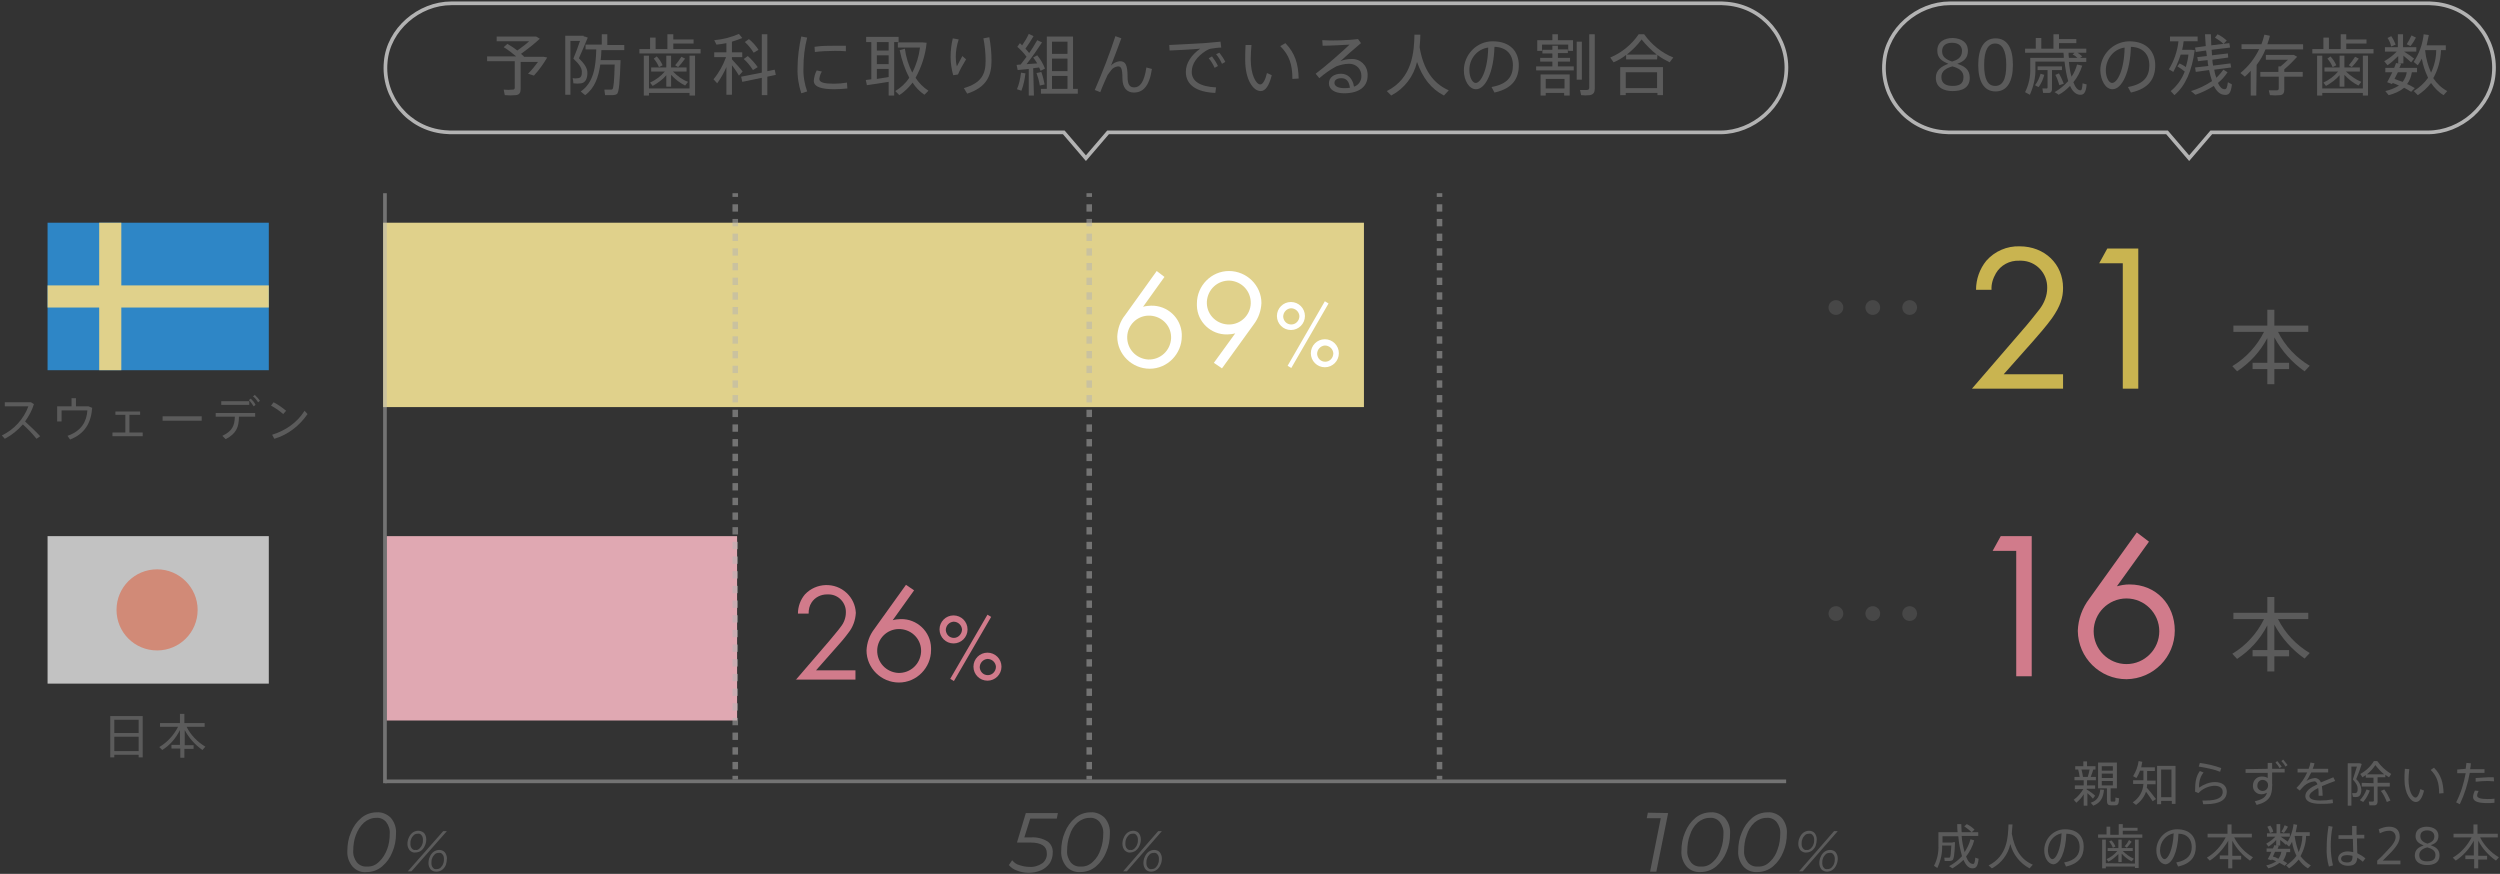 <?xml version="1.0" encoding="utf-8"?>
<!-- Generator: Adobe Illustrator 21.1.0, SVG Export Plug-In . SVG Version: 6.00 Build 0)  -->
<svg version="1.1" id="レイヤー_1" xmlns="http://www.w3.org/2000/svg" xmlns:xlink="http://www.w3.org/1999/xlink" x="0px"
	 y="0px" viewBox="0 0 678 237" style="enable-background:new 0 0 678 237;" xml:space="preserve">
<rect x="0" y="0" width="678" height="237" fill="#333333" stroke="none"/>
<style type="text/css">
	.st0{fill:#E0D18B;}
	.st1{fill:#E0A8B2;}
	.st2{opacity:0.7;}
	.st3{fill:#FFFFFF;}
	.st4{fill:#D18A77;}
	.st5{fill:#2E86C6;}
	.st6{opacity:0.5;}
	.st7{fill:#5B5B5B;}
	.st8{fill:none;stroke:#B3B3B3;stroke-miterlimit:10;}
	.st9{fill:#B3B3B3;}
	.st10{fill:none;stroke:#B3B3B3;stroke-width:1.5;stroke-miterlimit:10;}
	.st11{fill:none;stroke:#B3B3B3;stroke-width:1.5;stroke-miterlimit:10;stroke-dasharray:1.99,1.99;}
	.st12{fill:#C9B450;}
	.st13{fill:#D17B8B;}
</style>
<title>graph</title>
<g id="レイヤー_2">
	<g id="レイヤー_1-2">
		<rect x="103.9" y="60.4" class="st0" width="266" height="50"/>
		<rect x="104.9" y="145.4" class="st1" width="95" height="50"/>
		<g class="st2">
			<rect x="12.9" y="145.4" class="st3" width="60" height="40"/>
		</g>
		<path class="st4" d="M53.6,165.4c0,6.1-4.9,11-11,11s-11-4.9-11-11s4.9-11,11-11S53.6,159.4,53.6,165.4z"/>
		<rect x="12.9" y="60.4" class="st5" width="60" height="40"/>
		<rect x="26.9" y="60.4" class="st0" width="6" height="40"/>
		<rect x="12.9" y="77.4" class="st0" width="60" height="6"/>
		<g class="st6">
			<circle class="st7" cx="497.9" cy="83.4" r="2"/>
			<circle class="st7" cx="507.9" cy="83.4" r="2"/>
			<circle class="st7" cx="517.9" cy="83.4" r="2"/>
		</g>
		<g class="st6">
			<circle class="st7" cx="497.9" cy="166.4" r="2"/>
			<circle class="st7" cx="507.9" cy="166.4" r="2"/>
			<circle class="st7" cx="517.9" cy="166.4" r="2"/>
		</g>
		<path class="st8" d="M467,0.9H122.4c-8.8,0-17.1,7.1-17.8,15.9c-0.9,9.6,6.2,18.1,15.9,19c0.5,0,1,0.1,1.5,0.1h166.5l6,7l6-7
			h166.1c8.8,0,17.1-7.1,17.8-15.9c0.9-9.6-6.2-18.1-15.9-19C468.1,1,467.5,0.9,467,0.9z"/>
		<path class="st8" d="M658.9,0.9H528.8c-8.8,0-17.1,7.1-17.8,15.9c-0.9,9.6,6.2,18.1,15.9,19c0.5,0,1,0.1,1.6,0.1h59.2l6,7l6-7
			h58.8c8.8,0,17.1-7.1,17.8-15.9c0.9-9.6-6.2-18.1-15.9-19C659.9,1,659.4,0.9,658.9,0.9z"/>
		<g class="st6">
			<rect x="104.4" y="211.4" class="st9" width="380" height="1"/>
			<rect x="103.9" y="52.4" class="st9" width="1" height="160"/>
			<line class="st10" x1="199.4" y1="52.4" x2="199.4" y2="53.4"/>
			<line class="st11" x1="199.4" y1="55.4" x2="199.4" y2="209.4"/>
			<line class="st10" x1="199.4" y1="210.4" x2="199.4" y2="211.4"/>
			<line class="st10" x1="295.4" y1="52.4" x2="295.4" y2="53.4"/>
			<line class="st11" x1="295.4" y1="55.4" x2="295.4" y2="209.4"/>
			<line class="st10" x1="295.4" y1="210.4" x2="295.4" y2="211.4"/>
			<line class="st10" x1="390.4" y1="52.4" x2="390.4" y2="53.4"/>
			<line class="st11" x1="390.4" y1="55.4" x2="390.4" y2="209.4"/>
			<line class="st10" x1="390.4" y1="210.4" x2="390.4" y2="211.4"/>
		</g>
		<path class="st7" d="M141.2,24.1c0,1-0.3,1.6-1.3,1.7c-1,0.1-2,0.1-3,0l-0.3-1.5c0.8,0.1,1.7,0.1,2.5,0c0.4,0,0.5-0.2,0.5-0.6
			v-7.1h-7.5v-1.3h7.9c-1.1-0.9-2.2-1.8-3.4-2.5l1-0.9c0.9,0.5,1.8,1.1,2.7,1.8c1.1-0.8,2.2-1.6,3.2-2.5h-8.8V9.9h10.7l1,0.6
			c-1.6,1.5-3.3,2.8-5.1,4.1c0.3,0.2,0.5,0.5,0.8,0.7l-0.1,0.1h5.4l1,0.2c-1,1.7-2.2,3.4-3.6,4.9l-1.6-0.5c1-1,1.9-2.1,2.7-3.2h-4.7
			L141.2,24.1z"/>
		<path class="st7" d="M158.3,9.9h0.3l0.8,0.3c-0.7,1.8-1.6,3.7-2.4,5.6c1.6,1.6,2.3,2.7,2.3,4s-0.4,2.6-1.7,2.8
			c-0.7,0.1-1.4,0.1-2.1,0c0-0.5-0.1-0.9-0.2-1.4c0.5,0.1,1,0.1,1.5,0c0.8-0.1,1-0.7,1-1.7s-0.6-2-2.3-3.6c0.7-1.7,1.3-3.3,1.8-4.8
			h-2.6v14.6h-1.4v-16h5L158.3,9.9z M167.4,16.3h0.9c-0.2,5.7-0.4,8.8-1,9.2c-0.3,0.2-0.7,0.3-1.1,0.3c-0.5,0-1.5,0-2.1,0l-0.2-1.5
			c0.5,0,1.4,0,1.8,0c0.1,0,0.3,0,0.4-0.1c0.3-0.3,0.5-2.4,0.6-6.7h-3.9c-0.5,3.4-1.5,6.4-4.1,8.3c-0.5-0.4-0.9-0.7-1.2-1
			c3.5-2.4,4.1-6.7,4.2-11.4h-2.9v-1.3h4.4V9.3h1.5v2.9h4.6v1.4h-6.2c0,0.9-0.1,1.8-0.2,2.7L167.4,16.3L167.4,16.3z"/>
		<path class="st7" d="M176.3,13.3v-3.1h1.5v3.1h3.2v-4h1.6v1.4h5.5v1.1h-5.5v1.5h7.4v1.2h-16.6v-1.2H176.3z M187,24v-8.9h1.5v10.8
			H187v-0.7h-11v0.7h-1.4V15.1h1.4V24L187,24z M186.6,22.2l-0.8,1c-1.4-0.7-2.7-1.7-3.8-2.9v3.2h-1.3v-3.1c-1,1.2-2.3,2.1-3.7,2.9
			l-0.7-0.9c1.5-0.7,2.9-1.7,4-3h-3.7v-1.1h4.1v-3.2h1.3v3.2h4.2v1.1h-3.7C183.7,20.6,185,21.6,186.6,22.2L186.6,22.2z M178.1,15.3
			c0.7,0.7,1.2,1.5,1.6,2.4l-1,0.5c-0.3-0.8-0.8-1.6-1.4-2.3L178.1,15.3z M185.8,15.9c-0.6,0.8-1.2,1.6-1.9,2.3l-0.8-0.5
			c0.6-0.7,1.2-1.5,1.7-2.3L185.8,15.9z"/>
		<path class="st7" d="M201.4,19.4l-1,1.1c-0.4-0.7-1.1-1.8-1.9-2.8v8h-1.5v-7.5c-0.7,1.6-1.5,3-2.5,4.4l-1-1.1
			c1.5-1.8,2.6-3.8,3.4-6h-3.2v-1.3h3.3v-2.5c-0.9,0.2-1.8,0.3-2.7,0.4l-0.6-1.2c2.3-0.2,4.6-0.8,6.7-1.7l0.9,1.1
			c-0.9,0.4-1.8,0.7-2.8,1v2.9h2.8v1.3h-2.8v0.6C199.6,17.3,200.8,18.6,201.4,19.4z M206.6,19.7V9.3h1.5v10l2-0.4l0.3,1.4l-2.3,0.5
			v5h-1.5v-4.7l-5.3,1.1l-0.3-1.4L206.6,19.7z M202.8,15.2c1,0.9,1.9,1.9,2.7,3l-1.3,0.8c-0.7-1.1-1.5-2.1-2.5-3L202.8,15.2z
			 M203.1,10.6c1,0.8,1.9,1.8,2.6,2.9l-1.3,0.8c-0.7-1.1-1.5-2.1-2.4-2.9L203.1,10.6z"/>
		<path class="st7" d="M216.3,18.4c0-2.9,0.4-5.7,1-8.5l1.6,0.3c-0.7,2.7-1,5.4-1,8.2c-0.1,2.2,0.3,4.4,1,6.4l-1.6,0.5
			C216.6,23.1,216.2,20.8,216.3,18.4L216.3,18.4z M229.8,24c-1.1,0.1-2.4,0.2-3.5,0.2c-3.2,0-5.6-0.5-5.6-2.3c0.1-1,0.3-1.9,0.8-2.8
			l1.4,0.3c-0.4,0.6-0.6,1.3-0.7,2c0,1,1.4,1.3,4,1.3c1.2,0,2.3-0.1,3.5-0.3L229.8,24z M226.8,12.4c0.9,0,1.9,0,2.6,0v1.5
			c-0.9-0.1-2-0.1-3.1-0.1c-1.8,0-3.7,0.1-5.3,0.3l-0.1-1.4C222.7,12.4,224.8,12.4,226.8,12.4L226.8,12.4z"/>
		<path class="st7" d="M236.3,21.5V11.4h-1.4V10h8.8v1.4h-1.2v14.5H241v-3.7c-1.9,0.3-4.4,0.7-5.9,0.9l-0.3-1.4L236.3,21.5z
			 M241,13.7v-2.3h-3.2v2.3L241,13.7z M241,17.4V15h-3.2v2.4L241,17.4z M241,20.9v-2.2h-3.2v2.7L241,20.9z M247.4,19.7
			c1.1-2.1,1.8-4.4,2.1-6.8h-6v-1.4h6.7l1.1,0.1c-0.3,3.3-1.4,6.6-3,9.5c0.9,1.4,2.1,2.6,3.5,3.5l-1.1,1.1c-1.3-0.9-2.4-2-3.2-3.3
			c-1,1.3-2.2,2.5-3.6,3.4l-1.1-1.1c1.5-0.9,2.8-2.1,3.8-3.6c-1.2-2.3-2.1-4.9-2.6-7.5l1.4-0.4C245.7,15.5,246.4,17.7,247.4,19.7z"
			/>
		<path class="st7" d="M257.8,15.5c0-1.7,0.2-3.5,0.6-5.1l1.6,0.3c-0.5,1.5-0.8,3.1-0.8,4.7c0,0.9,0.1,1.8,0.3,2.6
			c0.3-0.6,1.1-2.1,1.5-2.8l1,0.9c-0.8,1.3-1.6,2.7-2.2,4.1l-1.3,0.2C258.1,18.9,257.8,17.2,257.8,15.5L257.8,15.5z M268.3,10.1
			c0.4,2.1,0.6,4.2,0.6,6.4c0,4.1-1.4,7.2-6.6,8.9l-0.9-1.5c4.8-1.4,5.9-3.8,5.9-7.4c0-2.1-0.2-4.1-0.6-6.1L268.3,10.1z"/>
		<path class="st7" d="M280.4,25.9H279v-7.2l-3,0.3l-0.3-1.4l1.1-0.1c0.5-0.7,1.1-1.4,1.6-2.1c-0.7-1-1.6-1.9-2.5-2.7l0.7-1
			c0.2,0.2,0.4,0.4,0.6,0.6c0.7-1,1.3-2,1.8-3.1l1.3,0.6c-0.7,1.2-1.4,2.3-2.2,3.4c0.4,0.4,0.7,0.8,1,1.2c0.8-1.1,1.5-2.3,2.2-3.5
			l1.3,0.6c-1.3,2-2.7,4-4.2,5.9l2.9-0.2c-0.3-0.5-0.7-1.1-1.1-1.6l1.1-0.6c0.9,1.1,1.6,2.3,2.1,3.6l-1.2,0.6
			c-0.1-0.3-0.2-0.6-0.4-0.9l-1.6,0.2L280.4,25.9z M278.1,19.9c-0.2,1.6-0.5,3.2-1.1,4.7l-1.2-0.4c0.6-1.4,0.9-2.9,1.1-4.5
			L278.1,19.9z M282.4,19.5c0.4,1.1,0.7,2.3,0.9,3.4l-1.3,0.3c-0.2-1.2-0.5-2.3-0.9-3.4C281.8,19.7,282.1,19.6,282.4,19.5z
			 M283.9,24.1V9.9h7.1v14.2h1.3v1.3h-10v-1.3L283.9,24.1z M289.5,14.6v-3.3h-4.2v3.3L289.5,14.6z M289.5,19.3v-3.4h-4.2v3.4H289.5z
			 M289.5,24.1v-3.5h-4.2v3.5H289.5z"/>
		<path class="st7" d="M304.1,10.4c-0.9,2.4-2,5.4-2.8,7.4c0.6-0.7,1.5-1.1,2.4-1.2c1.5,0,2.1,0.9,2.1,4.3c0,2.2,0.7,2.8,1.8,2.8
			c1.5,0,2.7-1.3,3.3-5.4l1.5,0.4c-0.7,4.8-2.5,6.4-4.9,6.4c-1.8,0-3.1-1.2-3.1-3.9s-0.4-3.2-1.2-3.2c-0.8,0.1-1.5,0.5-1.9,1.1
			c-0.3,0.4-0.6,0.8-0.9,1.2c-0.5,1.1-1.5,3.3-2,4.7l-1.5-0.6c2.1-4.8,4-9.7,5.6-14.6L304.1,10.4z"/>
		<path class="st7" d="M326.6,11.7c1.4-0.1,3.1-0.3,4.4-0.4l0.2,1.6c-0.8,0-2.1,0.2-2.8,0.3c-0.5,0.1-0.9,0.3-1.4,0.6
			c-2.3,1.5-3.8,3.4-3.8,5.7c0,2.5,2.2,4,6.6,4.2l-0.2,1.5c-5-0.2-8-2.1-8-5.7c0-2.4,1.5-4.6,3.9-6.3c-2,0.2-5.9,0.4-8.3,0.5
			l-0.1-1.5C319.5,12.1,324.9,11.8,326.6,11.7z M328.7,15.3c0.6,0.8,1.2,1.7,1.6,2.6l-0.9,0.5c-0.4-0.9-0.9-1.8-1.6-2.6L328.7,15.3z
			 M330.7,14.3c0.6,0.8,1.2,1.6,1.6,2.5l-0.9,0.5c-0.4-0.9-0.9-1.8-1.6-2.6L330.7,14.3z"/>
		<path class="st7" d="M339.4,12.2c-0.1,1.3-0.2,2.6-0.2,3.9c0,4.1,1.4,6.8,2.6,6.8c0.7,0,1.4-1.3,1.8-3.1l1.3,0.6
			c-0.7,2.8-1.7,4.3-3,4.3c-2,0-4.2-3-4.2-8.4c0-1.2,0-2.6,0.1-4.1L339.4,12.2z M348.6,11.7c2.6,2.7,3.5,5.6,3.6,9.6l-1.7,0.1
			c0-4-0.9-6.5-3.3-8.9L348.6,11.7z"/>
		<path class="st7" d="M368.3,10.6l0.8,1.1c-1.7,1.4-4.2,3.6-5.6,4.9c0.9-0.4,2-0.6,3-0.6c2.4-0.1,4.3,1.7,4.4,4.1
			c0,0.1,0,0.2,0,0.4c0,3-2.3,4.8-6.4,4.8c-2.6,0-4.1-1.1-4.1-2.7s1.4-2.6,3.3-2.6s3.2,1.4,3.5,3.5c1.3-0.4,2.1-1.7,2-3
			c0-1.7-1.3-3.1-3.1-3.2c-0.1,0-0.2,0-0.3,0c-1.2,0-2.3,0.3-3.4,0.7c-1.7,0.9-3.2,2-4.6,3.2l-1-1.2c2.7-2,7.1-5.9,9.2-7.9
			c-1.7,0.1-5.3,0.3-7.3,0.3l-0.1-1.5C361.3,11.1,366,10.9,368.3,10.6z M363.8,21.2c-1.2,0-1.9,0.5-1.9,1.3s0.9,1.4,2.6,1.4
			c0.5,0,1.1,0,1.6-0.1C365.9,22.2,365.2,21.2,363.8,21.2L363.8,21.2z"/>
		<path class="st7" d="M385,12.8c1,6,3.6,9.8,7.9,11.7l-1.3,1.4c-3.5-1.8-5.8-4.8-7.3-9.1c-0.9,3.9-3.4,7.2-7,9.1l-1.2-1.2
			c7-3.5,7.4-10.7,7.5-15.3h1.6C385.2,10.4,385.1,11.6,385,12.8z"/>
		<path class="st7" d="M397,19.1c0-4.3,3.5-7.9,7.8-7.9c4.9,0,7.1,2.9,7.1,6.5c0,3.5-1.6,6.3-6.6,7.4l-0.8-1.5
			c4.5-0.8,5.8-3,5.8-5.9s-1.7-4.9-5-5c-0.2,6.8-2.4,11.5-5,11.5C398.4,24.2,397,21.8,397,19.1L397,19.1z M398.5,19.1
			c0,1.8,0.8,3.4,1.7,3.4c1.4,0,3.3-3.5,3.4-9.6C400.6,13.3,398.4,16,398.5,19.1L398.5,19.1z"/>
		<path class="st7" d="M421,18v-1.3h-3.3v-1h3.3v-1.2h-2.7v-1h2.7v-1.1h1.5v1h2.7v1h-2.7v1.3h3.3v1h-3.3V18h4.3v1.1h-10.2V18H421z
			 M421,10.9V9.3h1.5v1.6h4.1v2.9h-1.3v-1.7h-7.1v1.7h-1.3v-2.9H421z M419.2,25.2v0.7h-1.4v-5.7h7.9v5.7h-1.5v-0.7L419.2,25.2z
			 M424.3,24v-2.6h-5.1V24H424.3z M429,11.3v10.3h-1.4V11.3H429z M432.5,9.3V24c0,1-0.3,1.6-1.3,1.8c-0.8,0.1-1.6,0.1-2.4,0
			l-0.3-1.4c0.6,0,1.3,0,1.9,0c0.5,0,0.6-0.3,0.6-0.7V9.3L432.5,9.3z"/>
		<path class="st7" d="M449.4,16.1H441v-1.2c-1,0.8-2.2,1.5-3.4,2l-0.9-1.3c3.1-1.3,5.8-3.5,7.7-6.3h1.5c2,2.8,4.7,5,7.9,6.3l-1,1.3
			c-1.2-0.6-2.3-1.2-3.3-2L449.4,16.1z M440.9,25.2v0.6h-1.5v-7.6H451v7.6h-1.5v-0.6L440.9,25.2z M449.4,23.9v-4.3h-8.5v4.3
			L449.4,23.9z M449.3,14.8c-1.5-1.2-2.9-2.6-4.1-4.1c-1.1,1.5-2.5,2.9-4,4.1H449.3z"/>
		<path class="st7" d="M533.7,13.8c0,1.9-1.1,2.9-2.9,3.5c1.9,0.6,3.4,1.5,3.4,3.8c0,2.8-2.2,3.6-4.7,3.6c-2.1,0-4.5-0.8-4.5-3.6
			c0-2.1,1.5-3.1,3.4-3.8c-1.9-0.8-3-1.6-3-3.6c0-2.4,2-3.4,4.2-3.4C532,10.4,533.7,11.5,533.7,13.8L533.7,13.8z M532.5,20.9
			c0-1.6-1.2-2.4-3-2.9c-1.8,0.5-3,1.3-3,2.9c0,1.9,1.5,2.4,3,2.4S532.5,23,532.5,20.9L532.5,20.9z M532.1,13.8
			c0-1.2-0.8-2.2-2.7-2.2c-1.7,0-2.7,0.8-2.7,2.3s1,2.2,2.7,2.8C530.7,16.3,532.1,15.7,532.1,13.8L532.1,13.8z"/>
		<path class="st7" d="M545.9,17.6c0,4.4-1.5,7.2-4.7,7.2s-4.7-2.8-4.7-7.2s1.5-7.2,4.7-7.2S545.9,13.1,545.9,17.6L545.9,17.6z
			 M538.1,17.6c0,4.1,1.1,5.7,3,5.7s3-1.6,3-5.7s-1.2-5.8-3-5.8S538.1,13.4,538.1,17.6L538.1,17.6z"/>
		<path class="st7" d="M564.7,17.8c-0.5,1.6-1.3,3.2-2.4,4.5c0.5,1.4,1.2,2.2,1.9,2.2c0.3,0,0.5-0.3,0.6-1.9l1.1,0.3
			c-0.2,2.3-0.8,2.9-1.9,2.8s-2-1-2.6-2.4c-0.9,0.9-1.9,1.8-3.1,2.4c-0.4-0.3-0.7-0.5-1.1-0.7c1.4-0.8,2.6-1.8,3.7-3
			c-0.5-1.7-0.8-3.5-1-5.3H552v1.8c0.1,2.5-0.5,4.9-1.5,7.2l-1.3-0.7c1-2,1.5-4.3,1.4-6.5v-2.8h9.1c0-0.4,0-0.9-0.1-1.4h1.4
			c0,0.5,0,0.9,0.1,1.4h2.3c-0.4-0.4-0.8-0.7-1.3-0.9l0.5-0.5h-13.4v-1.1h2.9v-2.9h1.5v2.9h3.3V9.3h1.5v1.3h4.7v1.1h-4.7v1.5h7.4
			v1.1h-2.4c0.5,0.3,0.9,0.6,1.3,1l-0.6,0.4h1.7v1.1h-4.7c0.1,1.3,0.3,2.7,0.7,4c0.7-1,1.2-2.2,1.5-3.3L564.7,17.8z M554.4,20.3
			c-0.3,1.2-0.8,2.3-1.5,3.3c-0.3-0.1-0.6-0.2-1-0.5c0.7-0.9,1.2-2,1.5-3.1L554.4,20.3z M556.5,24.1c0,0.6-0.2,1-0.7,1.1
			c-0.6,0-1.1,0-1.7,0l-0.2-1.2c0.4,0,0.9,0,1.1,0s0.3-0.1,0.3-0.3v-4.7h-2.7v-1h6.6v1h-2.7V24.1z M558.4,19.9
			c0.5,0.9,0.9,1.8,1.3,2.8l-1.2,0.4c-0.3-1-0.6-1.9-1.1-2.8L558.4,19.9z"/>
		<path class="st7" d="M569.6,19.1c0-4.3,3.5-7.8,7.8-7.9c4.9,0,7.1,2.9,7.1,6.5c0,3.5-1.6,6.3-6.6,7.4l-0.8-1.5
			c4.5-0.8,5.8-3,5.8-5.9s-1.7-4.9-5-5c-0.2,6.8-2.4,11.5-5,11.5C571,24.2,569.7,21.8,569.6,19.1L569.6,19.1z M571.1,19.1
			c0,1.8,0.8,3.4,1.7,3.4c1.4,0,3.3-3.5,3.4-9.6C573.2,13.3,571.1,16,571.1,19.1L571.1,19.1z"/>
		<path class="st7" d="M591.1,17.2c0.6,0.3,1.2,0.6,1.7,1c0.3-1.1,0.6-2.2,0.7-3.4h-2.1c-0.5,1.6-1.2,3.2-2,4.7
			c-0.5-0.3-0.9-0.5-1.2-0.7c1.4-2.3,2.3-4.9,2.6-7.6h-2.3V9.9h7.5v1.3h-3.8c-0.1,0.8-0.2,1.6-0.4,2.3h2.4l1,0.1
			c-0.7,5.5-2.5,9.7-5.5,12.2l-1-1.1c1.7-1.4,3-3.2,3.8-5.3c-0.6-0.5-1.3-1-2-1.4L591.1,17.2z M604.1,19.6c-0.7,1.1-1.6,2.1-2.6,2.9
			c0.5,1.1,1.1,1.7,1.8,1.7c0.5,0,0.7-0.3,0.9-1.9l1.1,0.6c-0.3,2.5-0.9,3-2.2,2.8c-1.1-0.1-2-1-2.7-2.4c-1.6,1-3.2,1.8-5,2.4
			l-1.2-1c2-0.6,3.9-1.5,5.7-2.7c-0.3-1-0.6-2-0.8-3l-3.6,0.5l-0.2-1.2l3.6-0.4c-0.1-0.5-0.2-1-0.2-1.6l-2.6,0.3l-0.2-1.1l2.6-0.3
			c-0.1-0.5-0.1-1-0.2-1.5l-2.8,0.4l-0.2-1.2l2.9-0.4c-0.1-1-0.1-2.1-0.2-3.2h1.6c0,1,0.1,2,0.1,3l4.9-0.6l0.2,1.2l-5,0.6
			c0,0.5,0.1,1,0.1,1.5l4.3-0.5l0.1,1.1l-4.3,0.6c0,0.6,0.1,1.1,0.2,1.6l4.7-0.6c0,0,0,0.1,0.2,1.1l-4.6,0.6
			c0.1,0.7,0.3,1.5,0.6,2.2c0.7-0.7,1.3-1.4,1.9-2.2L604.1,19.6z M601.4,9.3c0.9,0.4,1.7,1,2.5,1.7l-0.9,0.9
			c-0.7-0.7-1.5-1.2-2.3-1.7L601.4,9.3z"/>
		<path class="st7" d="M611.9,25.9h-1.5v-6.7c-0.5,0.6-1.1,1.1-1.6,1.6l-1.2-1c2.2-1.8,3.9-4,5.1-6.5h-4.8v-1.3h5.4
			c0.3-0.8,0.6-1.7,0.8-2.6l1.5,0.3c-0.2,0.8-0.4,1.5-0.7,2.3h9.7v1.4h-10.2c-0.6,1.5-1.4,2.9-2.4,4.2L611.9,25.9z M617.9,19.5v-1.5
			h0.6c0.7-0.6,1.4-1.2,2-1.8h-6v-1.3h7.6l0.9,0.5c-1.1,1.2-2.3,2.4-3.5,3.4v0.7h5v1.3h-5v3.5c0,0.9-0.3,1.4-1.1,1.5
			c-0.9,0.1-1.8,0.1-2.8,0l-0.3-1.3c0.8,0,1.9,0,2.2,0s0.5-0.2,0.5-0.5v-3.2h-5v-1.3L617.9,19.5z"/>
		<path class="st7" d="M630.1,13.3v-3.1h1.5v3.1h3.2v-4h1.5v1.4h5.5v1.1h-5.5v1.5h7.4v1.2h-16.6v-1.2H630.1z M640.8,24v-8.9h1.4
			v10.8h-1.4v-0.7h-11v0.7h-1.4V15.1h1.4V24L640.8,24z M640.4,22.2l-0.8,1c-1.4-0.7-2.7-1.7-3.8-2.9v3.2h-1.3v-3.1
			c-1,1.2-2.3,2.1-3.7,2.9l-0.7-0.9c1.5-0.7,2.9-1.7,4-3h-3.7v-1.1h4.1v-3.2h1.3v3.2h4.2v1.1h-3.8C637.5,20.6,638.9,21.6,640.4,22.2
			z M632,15.3c0.7,0.7,1.2,1.5,1.6,2.4l-1,0.5c-0.3-0.8-0.8-1.6-1.4-2.3L632,15.3z M639.7,15.9c-0.6,0.8-1.2,1.6-1.9,2.3l-0.8-0.5
			c0.6-0.7,1.2-1.5,1.7-2.3L639.7,15.9z"/>
		<path class="st7" d="M654.9,23.9l-1,1c-0.6-0.4-1.2-0.7-1.9-1.1c-1.2,1-2.6,1.6-4.2,2l-0.9-1.1c1.3-0.3,2.6-0.8,3.7-1.5
			c-0.5-0.2-1.1-0.5-1.7-0.7l-0.2,0.3l-1.3-0.5c0.4-0.7,0.9-1.7,1.4-2.7h-1.9v-1.2h2.4c0.2-0.5,0.4-0.9,0.5-1.3l0.6,0.1v-2
			c-0.9,0.9-1.9,1.8-2.9,2.5l-0.9-1.1c1.3-0.7,2.4-1.6,3.4-2.6h-3.2v-1.2h3.5V9.3h1.4v3.5h3.6V14H652c1,0.6,2.1,1.4,2.7,1.9l-0.8,1
			c-0.5-0.5-1.3-1.1-2.1-1.8v2.1h-1.4l0.8,0.1c-0.1,0.3-0.3,0.7-0.5,1.1h4.8v1.2h-1.4c-0.2,1.2-0.6,2.3-1.3,3.2
			C653.6,23.1,654.2,23.5,654.9,23.9z M648.5,9.8c0.5,0.7,0.9,1.5,1.2,2.3l-1.2,0.5c-0.2-0.8-0.5-1.6-1-2.3L648.5,9.8z M651.6,22.2
			c0.6-0.8,1-1.7,1.1-2.6h-2.4c-0.3,0.6-0.6,1.2-0.9,1.8C650.2,21.7,650.9,22,651.6,22.2L651.6,22.2z M655.2,10.2
			c-0.4,0.8-0.9,1.6-1.5,2.3l-1-0.5c0.5-0.8,0.9-1.5,1.3-2.4L655.2,10.2z M663.7,24.7l-1,1.1c-1.4-0.8-2.5-2-3.4-3.3
			c-1,1.3-2.2,2.4-3.6,3.3l-1.1-1.1c1.5-0.9,2.9-2.2,3.9-3.6c-0.8-1.7-1.4-3.4-1.7-5.2c-0.3,0.6-0.7,1.2-1.1,1.8l-1.1-0.9
			c1.5-2.3,2.4-4.8,2.7-7.5l1.4,0.2c-0.2,1-0.4,1.9-0.6,2.8h5.2v1.3h-1.3c-0.1,2.7-0.8,5.3-2.1,7.6
			C660.9,22.7,662.2,23.9,663.7,24.7L663.7,24.7z M659.3,19.7c0.9-1.9,1.4-4,1.4-6.1h-3v0.1C657.9,15.8,658.5,17.9,659.3,19.7
			L659.3,19.7z"/>
		<path class="st12" d="M534.8,105.4l13.8-16c1-1.1,3.5-4.2,4.5-5.5c1.3-1.7,2.1-3.7,2.1-5.8c0.1-4-3-7.3-7-7.4c-0.2,0-0.4,0-0.6,0
			c-2.6-0.1-5,1.2-6.3,3.4c-0.8,1.4-1.3,2.9-1.2,4.5h-4.2c0-2.9,1-5.7,2.8-7.9c2.3-2.6,5.6-4,9-3.9c6.8,0,11.8,4.8,11.8,11.3
			c0,2.6-0.7,4.9-3,8.2c-1.6,2.2-3.7,4.6-5.2,6.3l-7.9,8.9h16.1v3.9H534.8z"/>
		<path class="st12" d="M575.7,71.4h-6.4l2.2-4h8.4v38h-4.2V71.4z"/>
		<path class="st7" d="M606.7,100.7l-1.3-1.4c3.7-2.2,6.7-5.5,8.6-9.3h-8.3v-1.7h9.2v-4.3h1.9v4.3h9.2v1.7h-8.2
			c1.9,3.8,4.9,7,8.6,9.2l-1.4,1.5c-3.4-2.4-6.2-5.5-8.2-9.2v6.9h4v1.7h-4v4.1h-1.9v-4.1h-4v-1.7h4v-6.7
			C613,95.3,610.2,98.4,606.7,100.7z"/>
		<path class="st13" d="M546.8,149.4h-6.4l2.2-4h8.4v38h-4.2V149.4z"/>
		<path class="st13" d="M582.8,146.9l-8.7,12.1c1.1-0.3,2.2-0.5,3.4-0.5c7.3,0,12.3,5.5,12.3,12.5c0,7.2-5.8,13.1-13.1,13.2
			c-7.2,0-13.1-5.8-13.2-13.1c0.1-3.2,1.2-6.2,3.1-8.7l12.9-18L582.8,146.9z M585.6,171.2c0-4.9-4-8.9-8.9-8.9c-4.9,0-8.9,4-8.9,8.9
			s4,8.9,8.9,8.9C581.6,180.1,585.6,176.1,585.6,171.2z"/>
		<path class="st7" d="M606.7,178.7l-1.3-1.4c3.7-2.2,6.7-5.5,8.6-9.4h-8.3v-1.7h9.2v-4.3h1.9v4.3h9.2v1.7h-8.2
			c1.9,3.8,4.9,7,8.6,9.2l-1.4,1.5c-3.4-2.4-6.2-5.5-8.2-9.2v6.9h4v1.7h-4v4.1h-1.9V178h-4v-1.7h4v-6.7
			C613,173.3,610.2,176.4,606.7,178.7z"/>
		<path class="st3" d="M315.8,75.1l-5.8,8.1c0.7-0.2,1.5-0.3,2.2-0.3c4.4-0.1,8.1,3.3,8.3,7.7c0,0.2,0,0.4,0,0.6
			c0,4.8-3.9,8.8-8.7,8.8s-8.8-3.9-8.8-8.7l0,0c0.1-2.1,0.8-4.2,2.1-5.8l8.6-12L315.8,75.1z M317.6,91.3c-0.1-3.3-2.9-5.8-6.2-5.7
			c-3.1,0.1-5.6,2.6-5.7,5.7c-0.1,3.3,2.4,6,5.7,6.2c3.3,0.1,6-2.4,6.2-5.7C317.6,91.6,317.6,91.4,317.6,91.3z"/>
		<path class="st3" d="M329.2,98.4l5.8-8c-0.7,0.2-1.5,0.3-2.2,0.3c-4.4,0.1-8.1-3.4-8.2-7.8c0-0.2,0-0.4,0-0.6
			c0-4.8,3.9-8.8,8.7-8.8s8.8,3.9,8.8,8.7c-0.1,2.1-0.8,4.1-2.1,5.8l-8.6,11.9L329.2,98.4z M327.3,82.3c0.1,3.3,2.9,5.8,6.2,5.7
			c3.1-0.1,5.6-2.6,5.7-5.7c0.1-3.3-2.4-6-5.7-6.2c-3.3-0.1-6,2.4-6.2,5.7C327.3,82,327.3,82.1,327.3,82.3z"/>
		<path class="st3" d="M353.9,85.7c0,2.1-1.7,3.8-3.8,3.8c-2.1,0-3.8-1.7-3.8-3.8s1.7-3.8,3.8-3.8l0,0
			C352.2,81.9,353.9,83.6,353.9,85.7C353.9,85.7,353.9,85.7,353.9,85.7z M352.4,85.7c-0.1-1.2-1.1-2.1-2.3-2.1
			c-1.2,0.1-2.1,1.1-2.1,2.3c0.1,1.2,1,2.1,2.2,2.1C351.4,88,352.4,87,352.4,85.7C352.4,85.7,352.4,85.7,352.4,85.7z M359.3,81.7
			l1,0.6l-10.1,17.5l-1-0.6L359.3,81.7z M363.1,95.8c0,2.1-1.7,3.8-3.8,3.8c-2.1,0-3.8-1.7-3.8-3.8s1.7-3.8,3.8-3.8l0,0
			C361.4,92,363.1,93.7,363.1,95.8C363.1,95.8,363.1,95.8,363.1,95.8L363.1,95.8z M361.6,95.8c-0.1-1.2-1.1-2.1-2.3-2.1
			c-1.2,0.1-2.1,1.1-2.1,2.3c0.1,1.2,1,2.1,2.2,2.1C360.6,98.1,361.6,97.1,361.6,95.8L361.6,95.8z"/>
		<path class="st13" d="M215.8,184.4l9.2-10.7c0.6-0.8,2.4-2.8,3-3.7c0.9-1.1,1.4-2.5,1.4-3.9c0.1-2.6-2-4.9-4.7-4.9
			c-0.1,0-0.3,0-0.4,0c-1.7,0-3.3,0.8-4.2,2.2c-0.6,0.9-0.8,1.9-0.8,3h-2.9c0-1.9,0.7-3.8,1.9-5.2c3-3.2,8.1-3.4,11.3-0.4
			c1.5,1.4,2.4,3.3,2.5,5.4c-0.1,2-0.8,3.9-2,5.4c-1.1,1.5-2.4,3-3.5,4.2l-5.3,6h10.7v2.5H215.8z"/>
		<path class="st13" d="M247.9,160.1l-5.8,8.1c0.7-0.2,1.5-0.3,2.2-0.3c4.4-0.1,8.1,3.4,8.2,7.8c0,0.2,0,0.4,0,0.6
			c0,4.8-3.9,8.8-8.7,8.8s-8.8-3.9-8.8-8.7c0.1-2.1,0.8-4.1,2.1-5.8l8.6-12L247.9,160.1z M249.8,176.3c-0.1-3.3-2.9-5.8-6.2-5.7
			c-3.1,0.1-5.6,2.6-5.7,5.7c-0.1,3.3,2.4,6,5.7,6.2c3.3,0.1,6-2.4,6.2-5.7C249.8,176.6,249.8,176.4,249.8,176.3z"/>
		<path class="st13" d="M262.4,170.7c0,2.1-1.7,3.8-3.8,3.8c-2.1,0-3.8-1.7-3.8-3.8c0-2.1,1.7-3.8,3.8-3.8l0,0
			C260.7,166.9,262.4,168.6,262.4,170.7C262.4,170.7,262.4,170.7,262.4,170.7z M260.9,170.7c-0.1-1.2-1.1-2.1-2.3-2.1
			c-1.2,0.1-2.1,1.1-2.1,2.3c0.1,1.2,1,2.1,2.2,2.1C259.9,173,260.9,171.9,260.9,170.7C260.8,170.7,260.8,170.7,260.9,170.7
			L260.9,170.7z M267.8,166.7l1,0.6l-10.1,17.4l-1-0.6L267.8,166.7z M271.6,180.8c0,2.1-1.7,3.8-3.8,3.8c-2.1,0-3.8-1.7-3.8-3.8
			c0-2.1,1.7-3.8,3.8-3.8l0,0C269.9,177,271.6,178.7,271.6,180.8C271.6,180.8,271.6,180.8,271.6,180.8L271.6,180.8z M270.1,180.8
			c-0.1-1.2-1.1-2.1-2.3-2.1c-1.2,0.1-2.1,1.1-2.1,2.3c0.1,1.2,1,2.1,2.2,2.1C269.1,183.1,270.1,182.1,270.1,180.8L270.1,180.8z"/>
		<path class="st7" d="M10.9,118.3l-1,0.7c-1.1-1.4-2.4-2.7-3.7-3.9c-1.4,1.6-3,2.9-4.9,3.9l-0.8-0.9c3.3-1.6,5.9-4.4,7.2-7.9H1.3
			v-1.1h7.1l0.8,0.5c-0.5,1.7-1.4,3.3-2.4,4.7C8.2,115.6,9.6,116.9,10.9,118.3z"/>
		<path class="st7" d="M19.4,110.2v-2.2h1.2v2.2H24l1,0.4c-0.3,4-1.9,7-6,8.6l-0.7-1c3.8-1.3,5.2-3.9,5.4-6.9h-7v3h-1.2v-4.1
			L19.4,110.2z"/>
		<path class="st7" d="M34,117.3v-4.8h-2.7v-0.9H38v0.9h-2.9v4.8h3.6v1h-8.2v-1H34z"/>
		<path class="st7" d="M54.7,112.9v1.2H44.1v-1.2H54.7z"/>
		<path class="st7" d="M61.2,119.1l-0.9-0.9c2.7-1.3,3.3-2.7,3.4-5.2h-5.2v-1h10.7v1h-4.4C64.8,115.8,64.1,117.6,61.2,119.1z
			 M67.6,108.8v1H60v-1H67.6z M68,108.1c0.5,0.5,1,1,1.3,1.7l-0.5,0.4c-0.4-0.6-0.8-1.2-1.3-1.7L68,108.1z M69.1,107.1
			c0.5,0.5,1,1,1.4,1.6l-0.5,0.4c-0.4-0.6-0.8-1.2-1.4-1.6L69.1,107.1z"/>
		<path class="st7" d="M77.6,111.4l-0.8,0.9c-1-0.9-2.2-1.7-3.3-2.3l0.7-0.9C75.4,109.7,76.5,110.5,77.6,111.4z M82.6,111.4l0.8,0.9
			c-2.2,3.2-5.3,5.6-9,6.7l-0.6-1.1C77.4,116.8,80.6,114.6,82.6,111.4L82.6,111.4z"/>
		<path class="st7" d="M31,204.7v0.7h-1.1v-11.2h8.8v11.2h-1.1v-0.7L31,204.7z M37.6,195.2H31v3.6h6.6V195.2z M37.6,203.7v-3.9H31
			v3.9H37.6z"/>
		<path class="st7" d="M44,203.4l-0.8-0.8c2.2-1.3,3.9-3.2,5.1-5.5h-4.9v-1h5.4v-2.5H50v2.5h5.5v1h-4.9c1.1,2.2,2.9,4.1,5.1,5.4
			l-0.8,0.9c-2-1.4-3.7-3.3-4.8-5.4v4.1h2.4v1H50v2.4h-1.1V203h-2.4v-1h2.3v-4C47.7,200.2,46.1,202.1,44,203.4z"/>
		<path class="st7" d="M95.6,235c-1-1.2-1.5-2.7-1.4-4.2c0-1.8,0.3-3.5,1-5.1c0.6-1.5,1.5-2.8,2.8-3.9c1.2-1,2.7-1.5,4.2-1.5
			c1.4-0.1,2.8,0.5,3.8,1.5c1,1.2,1.5,2.7,1.4,4.2c0,1.8-0.3,3.5-1,5.1c-0.6,1.5-1.5,2.8-2.8,3.9c-1.2,1-2.6,1.5-4.1,1.5
			C98,236.7,96.6,236.1,95.6,235z M102.8,233.7c1-0.9,1.7-2.1,2.2-3.4c0.5-1.3,0.7-2.8,0.7-4.2c0.1-1.1-0.3-2.3-1-3.2
			c-0.7-0.8-1.7-1.2-2.7-1.1c-1.2,0-2.4,0.5-3.3,1.3c-1,0.9-1.7,2.1-2.2,3.4c-0.5,1.3-0.7,2.8-0.7,4.2c-0.1,1.1,0.3,2.3,1,3.2
			c0.7,0.8,1.7,1.2,2.7,1.1C100.8,235.1,101.9,234.6,102.8,233.7z"/>
		<path class="st7" d="M111.1,230.6c-0.4-0.5-0.6-1.1-0.6-1.7c0-0.6,0.1-1.2,0.4-1.8c0.2-0.5,0.6-1,1-1.3c0.4-0.3,1-0.5,1.5-0.5
			c0.6,0,1.1,0.2,1.6,0.6c0.4,0.5,0.6,1.1,0.6,1.7c0,0.6-0.1,1.2-0.4,1.8c-0.2,0.5-0.6,1-1,1.3c-0.4,0.3-1,0.5-1.6,0.5
			C112.1,231.3,111.5,231,111.1,230.6z M120.2,225.4h1l-9.6,10.9h-1L120.2,225.4z M113.8,230.1c0.3-0.3,0.6-0.7,0.7-1.1
			c0.2-0.4,0.2-0.9,0.2-1.3c0-0.4-0.1-0.9-0.4-1.2c-0.2-0.3-0.6-0.5-1-0.4c-0.4,0-0.8,0.1-1.1,0.4c-0.3,0.3-0.6,0.7-0.7,1.1
			c-0.2,0.4-0.2,0.9-0.2,1.3c0,0.4,0.1,0.9,0.4,1.2c0.2,0.3,0.6,0.5,1,0.4C113.1,230.6,113.5,230.4,113.8,230.1L113.8,230.1z
			 M116.8,235.8c-0.4-0.5-0.6-1.1-0.6-1.7c0-0.6,0.1-1.2,0.4-1.8c0.2-0.5,0.6-1,1-1.3c0.4-0.3,1-0.5,1.5-0.5c0.6,0,1.1,0.2,1.5,0.6
			c0.4,0.5,0.6,1.1,0.6,1.7c0,0.6-0.1,1.2-0.3,1.8c-0.2,0.5-0.6,1-1,1.3c-0.4,0.3-1,0.5-1.5,0.5
			C117.7,236.4,117.2,236.2,116.8,235.8L116.8,235.8z M119.5,235.3c0.3-0.3,0.6-0.7,0.7-1.1c0.2-0.4,0.2-0.9,0.2-1.3
			c0-0.4-0.1-0.9-0.4-1.2c-0.2-0.3-0.6-0.5-1-0.4c-0.4,0-0.8,0.1-1.1,0.4c-0.3,0.3-0.6,0.7-0.7,1.1c-0.2,0.4-0.2,0.9-0.2,1.3
			c0,0.4,0.1,0.9,0.4,1.2c0.2,0.3,0.6,0.5,1,0.4C118.8,235.7,119.2,235.6,119.5,235.3L119.5,235.3z"/>
		<path class="st7" d="M279.4,222l-1.6,5.1h1.9c1.5-0.1,3.1,0.3,4.4,1.1c1,0.7,1.5,1.9,1.4,3.1c0,1-0.3,2-0.8,2.8
			c-0.6,0.8-1.4,1.5-2.3,1.9c-1.1,0.5-2.3,0.7-3.4,0.7c-1.1,0-2.2-0.2-3.2-0.6c-0.9-0.3-1.6-0.8-2.2-1.5l0.9-1.3
			c0.5,0.6,1.1,1.1,1.9,1.3c0.9,0.3,1.8,0.5,2.8,0.5c1.2,0.1,2.5-0.3,3.5-1c0.8-0.6,1.3-1.7,1.2-2.7c0-1.9-1.5-2.9-4.4-2.9h-3.7
			l2.4-8h8.7l-0.3,1.5L279.4,222z"/>
		<path class="st7" d="M289.2,235c-1-1.2-1.5-2.7-1.4-4.2c0-1.8,0.3-3.5,1-5.1c0.6-1.5,1.5-2.8,2.8-3.9c1.2-1,2.7-1.5,4.2-1.5
			c1.4-0.1,2.8,0.5,3.8,1.5c1,1.2,1.5,2.7,1.4,4.2c0,1.8-0.3,3.5-1,5.1c-0.6,1.5-1.5,2.8-2.8,3.9c-1.2,1-2.7,1.5-4.2,1.5
			C291.6,236.6,290.2,236.1,289.2,235z M296.4,233.7c1-0.9,1.7-2.1,2.1-3.4c0.5-1.3,0.7-2.8,0.7-4.2c0.1-1.1-0.3-2.3-1-3.2
			c-0.7-0.8-1.7-1.2-2.7-1.1c-1.2,0-2.4,0.5-3.3,1.3c-1,0.9-1.7,2.1-2.1,3.4c-0.5,1.3-0.7,2.8-0.7,4.2c-0.1,1.1,0.3,2.3,1,3.2
			c0.7,0.8,1.7,1.2,2.7,1.1C294.3,235.1,295.5,234.6,296.4,233.7z"/>
		<path class="st7" d="M305,230.6c-0.4-0.5-0.6-1.1-0.6-1.7c0-0.6,0.1-1.2,0.4-1.8c0.2-0.5,0.6-1,1-1.3c0.4-0.3,1-0.5,1.5-0.5
			c0.6,0,1.1,0.2,1.5,0.6c0.4,0.5,0.6,1.1,0.6,1.7c0,0.6-0.1,1.2-0.4,1.8c-0.2,0.5-0.6,1-1,1.3c-0.4,0.3-1,0.5-1.5,0.5
			C306,231.3,305.4,231,305,230.6z M314.1,225.4h1l-9.5,10.9h-1L314.1,225.4z M307.7,230.1c0.3-0.3,0.6-0.7,0.7-1.1
			c0.2-0.4,0.2-0.9,0.2-1.3c0-0.4-0.1-0.9-0.4-1.2c-0.2-0.3-0.6-0.5-1-0.4c-0.4,0-0.8,0.1-1.1,0.4c-0.3,0.3-0.6,0.7-0.7,1.1
			c-0.2,0.4-0.2,0.9-0.2,1.3c0,0.4,0.1,0.9,0.4,1.2c0.2,0.3,0.6,0.5,1,0.4C307,230.6,307.4,230.4,307.7,230.1L307.7,230.1z
			 M310.7,235.8c-0.4-0.5-0.6-1.1-0.6-1.7c0-0.6,0.1-1.2,0.4-1.8c0.2-0.5,0.6-1,1-1.3c0.4-0.3,1-0.5,1.5-0.5c0.6,0,1.1,0.2,1.5,0.6
			c0.4,0.5,0.6,1.1,0.6,1.7c0,0.6-0.1,1.2-0.4,1.8c-0.2,0.5-0.6,1-1,1.3c-0.4,0.3-1,0.5-1.5,0.5
			C311.6,236.4,311.1,236.2,310.7,235.8L310.7,235.8z M313.4,235.3c0.3-0.3,0.6-0.7,0.7-1.1c0.2-0.4,0.2-0.9,0.2-1.3
			c0-0.4-0.1-0.9-0.4-1.2c-0.2-0.3-0.6-0.5-1-0.4c-0.4,0-0.8,0.1-1.1,0.4c-0.3,0.3-0.6,0.7-0.7,1.1c-0.2,0.4-0.2,0.9-0.2,1.3
			c0,0.4,0.1,0.9,0.4,1.2c0.2,0.3,0.6,0.5,1,0.4C312.7,235.7,313.1,235.6,313.4,235.3L313.4,235.3z"/>
		<path class="st7" d="M452.4,220.5l-3.2,15.9h-1.7l2.9-14.5h-3.8l0.3-1.5L452.4,220.5z"/>
		<path class="st7" d="M457.4,235c-1-1.2-1.5-2.7-1.4-4.2c0-1.8,0.3-3.5,1-5.1c0.6-1.5,1.5-2.8,2.8-3.9c1.2-1,2.7-1.5,4.2-1.5
			c1.4-0.1,2.8,0.5,3.8,1.5c1,1.2,1.5,2.7,1.4,4.2c0,1.8-0.3,3.5-1,5.1c-0.6,1.5-1.5,2.8-2.8,3.9c-1.2,1-2.7,1.5-4.2,1.5
			C459.8,236.6,458.4,236.1,457.4,235z M464.6,233.7c1-0.9,1.7-2.1,2.1-3.4c0.5-1.3,0.7-2.8,0.7-4.2c0.1-1.1-0.3-2.3-1-3.2
			c-0.7-0.8-1.7-1.2-2.7-1.1c-1.2,0-2.4,0.5-3.3,1.3c-1,0.9-1.7,2.1-2.1,3.4c-0.5,1.3-0.7,2.8-0.7,4.2c-0.1,1.1,0.3,2.3,1,3.2
			c0.7,0.8,1.7,1.2,2.7,1.1C462.6,235.1,463.7,234.6,464.6,233.7L464.6,233.7z"/>
		<path class="st7" d="M472.8,235c-1-1.2-1.5-2.7-1.4-4.2c0-1.8,0.3-3.5,1-5.1c0.6-1.5,1.5-2.8,2.8-3.9c1.2-1,2.7-1.5,4.2-1.5
			c1.4-0.1,2.8,0.5,3.8,1.5c1,1.2,1.5,2.7,1.4,4.2c0,1.8-0.3,3.5-1,5.1c-0.6,1.5-1.5,2.8-2.8,3.9c-1.2,1-2.7,1.5-4.2,1.5
			C475.2,236.6,473.8,236.1,472.8,235z M480,233.7c1-0.9,1.7-2.1,2.1-3.4c0.5-1.3,0.7-2.8,0.7-4.2c0.1-1.1-0.3-2.3-1-3.2
			c-0.7-0.8-1.7-1.2-2.7-1.1c-1.2,0-2.4,0.5-3.3,1.3c-1,0.9-1.7,2.1-2.1,3.4c-0.5,1.3-0.7,2.8-0.7,4.2c-0.1,1.1,0.3,2.3,1,3.2
			c0.7,0.8,1.7,1.2,2.7,1.1C478,235.1,479.1,234.6,480,233.7z"/>
		<path class="st7" d="M488.3,230.6c-0.4-0.5-0.6-1.1-0.6-1.7c0-0.6,0.1-1.2,0.4-1.8c0.2-0.5,0.6-1,1-1.3c0.4-0.3,1-0.5,1.5-0.5
			c0.6,0,1.1,0.2,1.5,0.6c0.4,0.5,0.6,1.1,0.6,1.7c0,0.6-0.1,1.2-0.3,1.8c-0.2,0.5-0.6,1-1,1.3c-0.4,0.3-1,0.5-1.5,0.5
			C489.3,231.3,488.7,231,488.3,230.6z M497.4,225.4h1l-9.5,10.9h-1L497.4,225.4z M491.1,230.1c0.3-0.3,0.6-0.7,0.7-1.1
			c0.2-0.4,0.2-0.9,0.2-1.3c0-0.4-0.1-0.9-0.4-1.2c-0.2-0.3-0.6-0.5-1-0.4c-0.4,0-0.8,0.1-1.1,0.4c-0.3,0.3-0.6,0.7-0.7,1.1
			c-0.2,0.4-0.2,0.9-0.2,1.3c0,0.4,0.1,0.9,0.4,1.2c0.2,0.3,0.6,0.5,1,0.4C490.4,230.6,490.7,230.4,491.1,230.1L491.1,230.1z
			 M494,235.8c-0.4-0.5-0.6-1.1-0.6-1.7c0-0.6,0.1-1.2,0.4-1.8c0.2-0.5,0.6-1,1-1.3c0.4-0.3,1-0.5,1.5-0.5c0.6,0,1.1,0.2,1.5,0.6
			c0.4,0.5,0.6,1.1,0.6,1.7c0,0.6-0.1,1.2-0.4,1.8c-0.2,0.5-0.6,1-1,1.3c-0.4,0.3-1,0.5-1.5,0.5C495,236.4,494.4,236.2,494,235.8
			L494,235.8z M496.7,235.3c0.3-0.3,0.6-0.7,0.7-1.1c0.2-0.4,0.2-0.9,0.2-1.3c0-0.4-0.1-0.9-0.4-1.2c-0.2-0.3-0.6-0.5-1-0.4
			c-0.4,0-0.8,0.1-1.1,0.4c-0.3,0.3-0.6,0.7-0.7,1.1c-0.2,0.4-0.2,0.9-0.2,1.3c0,0.4,0.1,0.9,0.4,1.2c0.2,0.3,0.6,0.5,1,0.4
			C496,235.7,496.4,235.6,496.7,235.3L496.7,235.3z"/>
		<path class="st7" d="M568.2,215.8l-0.6,0.8c-0.3-0.4-0.9-1-1.5-1.5v3.4h-1v-3.1c-0.5,0.9-1.2,1.6-2,2.3l-0.7-0.8
			c1.1-0.8,1.9-1.8,2.6-2.9h-2.3V213h2.4v-1.4h-2.5v-0.9h1.4c-0.1-0.7-0.2-1.3-0.4-2h-0.8v-0.9h2.2v-1.3h1v1.3h2.3v0.9h-0.6
			c-0.2,0.6-0.4,1.3-0.7,2h1.4v0.9h-2.4v1.4h2.2v0.9h-2.3v0.2C566.9,214.7,567.8,215.4,568.2,215.8z M566.2,210.7
			c0.2-0.7,0.4-1.4,0.5-2h-2.2c0.2,0.7,0.3,1.3,0.4,2H566.2z M570.6,214.2c-0.2,2-0.8,3.5-2.9,4.3l-0.7-0.8c1.9-0.6,2.4-1.9,2.6-3.6
			L570.6,214.2z M572.4,216.8c0,0.5,0,0.6,0.3,0.6h0.7c0.3,0,0.3-0.1,0.3-1.1l1,0.2c-0.1,1.7-0.3,1.9-1.2,1.9c-0.3,0-0.7,0-0.9,0
			c-1,0-1.2-0.3-1.2-1.6v-3H569v-7h5.1v7h-1.7L572.4,216.8z M570,209h3v-1.2h-3V209z M570,211h3v-1.2h-3V211z M570,213h3v-1.2h-3
			V213z"/>
		<path class="st7" d="M584.7,216.7l-0.9,0.6c-0.5-0.8-1.1-1.6-1.8-2.6c-0.5,1.5-1.5,2.7-2.7,3.6l-0.9-0.7c1.7-1.1,2.8-3,2.9-5h-2.8
			v-1h2.8v-2.6h-0.9c-0.3,0.7-0.6,1.4-1,2l-0.9-0.5c0.8-1.3,1.3-2.7,1.5-4.1l1,0.2c-0.1,0.5-0.2,1-0.3,1.5h3.7v1h-2.1v2.6h2.3v1
			h-2.3c0,0.3,0,0.6-0.1,0.9C583.1,214.6,583.9,215.7,584.7,216.7z M586.1,217.2v0.9h-1.1v-10.4h5V218H589v-0.8H586.1z M588.9,216.2
			v-7.5h-2.8v7.5H588.9z"/>
		<path class="st7" d="M596.4,213.6c1.3-0.9,2.8-1.5,4.3-1.5c2,0,3.2,1,3.2,2.6c0,2.1-1.7,3.4-5.8,3.4h-0.6l-0.2-1h1
			c3.2,0,4.5-0.9,4.5-2.3c0-1.1-0.8-1.7-2.3-1.7c-1.6,0.1-3.2,0.8-4.3,2l-0.9-0.4c0-2.8,0.3-4.2,1.3-5.6l1,0.4
			C596.7,210.6,596.3,212.1,596.4,213.6z M596.3,207.9l0.3-1c2,0.3,3.9,0.7,5.8,1.4l-0.3,1C600.2,208.6,598.3,208.2,596.3,207.9
			L596.3,207.9z"/>
		<path class="st7" d="M615,208.5c0-0.6,0-1.2,0-1.6h1.2v1.6h3.4v1h-3.4v3c0,0.2,0.1,0.4,0,0.6c0,2.5-0.6,4.3-4.2,5.2l-0.5-1
			c2.2-0.5,3-1.2,3.3-2.3c-0.4,0.2-0.9,0.4-1.4,0.4c-1.2,0.1-2.3-0.8-2.4-2c0-0.1,0-0.2,0-0.4c0-1.3,1-2.4,2.3-2.4
			c0.1,0,0.1,0,0.2,0c0.5,0,1.1,0.1,1.5,0.4c0-0.5,0-0.9,0-1.4h-6v-1L615,208.5z M613.6,211.5c-0.8,0-1.4,0.7-1.4,1.5
			c-0.1,0.8,0.5,1.4,1.3,1.5c0.1,0,0.1,0,0.2,0c0.8,0,1.4-0.7,1.4-1.5v-0.1C615.1,212.1,614.4,211.5,613.6,211.5
			C613.6,211.5,613.6,211.5,613.6,211.5L613.6,211.5z M617.6,206.4c0.4,0.5,0.8,1,1.2,1.5l-0.6,0.4c-0.3-0.6-0.7-1.1-1.1-1.5
			L617.6,206.4z M619.2,206c0.4,0.5,0.8,1,1.2,1.5l-0.6,0.4c-0.3-0.6-0.7-1.1-1.1-1.5L619.2,206z"/>
		<path class="st7" d="M633.3,211.8c-1.1,0.4-2.4,0.9-3.6,1.4c0.1,0.9,0.2,1.7,0.2,2.6h-1.1c0-0.2,0-0.4,0-0.6c0-0.5,0-1-0.1-1.5
			c-1.4,0.7-2.4,1.5-2.4,2.2s0.9,1.2,3,1.2c1.1,0,2.2-0.1,3.3-0.3l0.1,1c-1.1,0.2-2.3,0.2-3.4,0.2c-2.6,0-4.1-0.7-4.1-2.1
			c0-1.4,1.5-2.4,3.3-3.2c-0.2-0.5-0.5-0.8-0.8-0.8c-1,0.1-2,0.5-2.8,1.2c-0.4,0.4-0.8,0.8-1.2,1.3l-0.9-0.7
			c1.2-1.2,2.2-2.6,2.9-4.2h-2.6v-1h3c0.2-0.5,0.4-1.1,0.5-1.7l1.1,0.2c-0.1,0.5-0.3,1-0.5,1.5h4.2v1h-4.6c-0.4,0.8-0.8,1.6-1.3,2.3
			c0.7-0.5,1.5-0.7,2.3-0.8c0.7,0,1.4,0.5,1.6,1.2c1.2-0.5,2.4-1,3.4-1.4L633.3,211.8z"/>
		<path class="st7" d="M639.7,207h0.2c0.2,0,0.4,0.1,0.6,0.2c-0.4,1.3-0.9,2.7-1.5,4.1c0.8,0.7,1.3,1.7,1.4,2.8c0,0.9-0.2,1.8-1,2
			c-0.4,0.1-0.9,0.1-1.3,0l-0.2-1c0.3,0,0.6,0,0.9,0c0.5-0.1,0.6-0.5,0.6-1.2s-0.3-1.4-1.3-2.5c0.4-1.2,0.8-2.5,1.1-3.5h-1.5v10.6
			h-1V207H639.7L639.7,207z M642.7,214.4c-0.4,1.1-1,2.2-1.8,3.1L640,217c0.8-0.8,1.4-1.8,1.8-2.9L642.7,214.4z M643.7,212.4v-1.5
			h-2.1v-0.7c-0.3,0.2-0.6,0.4-0.9,0.6l-0.6-0.9c1.5-0.8,2.8-2,3.7-3.5h0.9c1,1.4,2.3,2.6,3.8,3.5l-0.6,0.9c-0.3-0.2-0.7-0.4-1-0.7
			v0.7h-2.1v1.5h3.3v1h-3.3v4c0,0.6-0.2,1-0.7,1.1c-0.5,0-1,0-1.5,0l-0.2-1c0.4,0,1,0,1.1,0s0.3-0.1,0.3-0.3v-3.8h-3.3v-1
			L643.7,212.4z M646.6,210c-0.9-0.7-1.7-1.6-2.4-2.5c-0.6,0.9-1.4,1.8-2.3,2.5H646.6z M646.6,214.1c0.7,0.9,1.2,1.9,1.7,3l-1,0.4
			c-0.4-1.1-0.9-2.1-1.6-3L646.6,214.1z"/>
		<path class="st7" d="M653.4,208.6c-0.1,0.9-0.2,1.9-0.2,2.8c0,3,1,4.9,1.9,4.9c0.5,0,1-0.9,1.3-2.3l1,0.4c-0.5,2-1.2,3.1-2.2,3.1
			c-1.4,0-3.1-2.2-3.1-6.1c0-0.9,0-1.9,0.1-2.9L653.4,208.6z M660.1,208.2c1.9,1.9,2.5,4,2.6,6.9l-1.2,0.1c0-2.9-0.6-4.7-2.3-6.4
			L660.1,208.2z"/>
		<path class="st7" d="M668.7,208.5c0.1-0.6,0.1-1.1,0.2-1.6l1.2,0.1c0,0.5-0.1,1-0.2,1.6h3.9v1h-4c-0.5,2.9-1.4,5.8-2.7,8.5l-1-0.5
			c1.3-2.5,2.1-5.2,2.6-7.9h-2.3v-1L668.7,208.5z M672.2,214.5c-0.2,0.4-0.4,0.8-0.4,1.3c0,0.6,1,0.9,2.8,0.9c0.6,0,1.3,0,1.9-0.1
			v1.1c-0.6,0.1-1.3,0.1-1.9,0.1c-2.4,0-3.9-0.4-3.9-1.6c0-0.6,0.2-1.2,0.5-1.8L672.2,214.5z M676.4,211.9c-0.5,0-1.1-0.1-1.8-0.1
			c-1.1,0-2.1,0.1-3.2,0.2l0-1c1-0.1,2.2-0.1,3.3-0.2c0.6,0,1.2,0,1.6,0L676.4,211.9z"/>
		<path class="st7" d="M529.6,228.4h0.6c-0.1,3.1-0.3,4.6-0.7,4.9c-0.2,0.1-0.5,0.2-0.7,0.2c-0.3,0-1,0-1.4,0l-0.1-0.9
			c0.4,0,1,0,1.3,0c0.1,0,0.2,0,0.2-0.1c0.2-0.1,0.3-1.1,0.4-3.2h-2.5c0.1,2.1-0.4,4.2-1.3,6.1l-0.9-0.6c0.9-1.7,1.3-3.7,1.2-5.6
			v-3.5h5.2c-0.1-0.7-0.1-1.5-0.1-2.2h1.1c0,0.8,0.1,1.5,0.1,2.2h4.5v1H532c0.1,1.5,0.4,3,0.8,4.4c0.7-1.1,1.3-2.3,1.6-3.5l1,0.3
			c-0.4,1.6-1.2,3.1-2.2,4.4c0.5,1.3,1.1,2,1.9,2c0.3,0,0.5-0.3,0.6-1.7l0.9,0.3c-0.2,2.1-0.7,2.6-1.7,2.6s-1.8-0.9-2.4-2.3
			c-0.9,0.9-1.9,1.6-3,2.3l-0.9-0.6c1.3-0.7,2.5-1.6,3.5-2.7c-0.5-1.8-0.9-3.6-1-5.4h-4.3v1.7H529.6L529.6,228.4z M533.4,223.5
			c0.8,0.4,1.5,0.9,2.1,1.5l-0.8,0.7c-0.6-0.6-1.3-1.1-2-1.6L533.4,223.5z"/>
		<path class="st7" d="M545.6,226.1c0.8,4.4,2.6,7.1,5.7,8.4l-0.9,1c-2.6-1.4-4.5-3.8-5.2-6.6c-0.6,2.8-2.4,5.2-5,6.6l-0.9-0.8
			c5.1-2.5,5.3-7.7,5.4-11.1h1.1C545.7,224.3,545.7,225.2,545.6,226.1z"/>
		<path class="st7" d="M554.4,230.6c0-3.1,2.5-5.7,5.6-5.7c3.5,0,5.1,2,5.1,4.7c0,2.6-1.2,4.6-4.8,5.4l-0.5-1.1
			c3.2-0.6,4.2-2.2,4.2-4.2s-1.2-3.6-3.6-3.6c-0.2,4.9-1.7,8.3-3.6,8.3C555.3,234.2,554.4,232.5,554.4,230.6L554.4,230.6z
			 M555.4,230.6c0,1.3,0.6,2.4,1.2,2.4c1,0,2.3-2.6,2.5-7C557,226.4,555.4,228.3,555.4,230.6L555.4,230.6z"/>
		<path class="st7" d="M571.3,226.4v-2.2h1v2.2h2.3v-2.9h1.1v1h4v0.8h-4v1h5.3v0.9h-12v-0.9H571.3z M579,234.2v-6.5h1v7.7h-1V235
			h-7.9v0.5h-1v-7.8h1v6.4L579,234.2z M578.7,232.9l-0.6,0.7c-1-0.5-1.9-1.2-2.7-2.1v2.3h-0.9v-2.2c-0.8,0.8-1.7,1.6-2.7,2.1
			l-0.5-0.7c1.1-0.5,2.1-1.2,2.9-2.2h-2.6V230h2.9v-2.3h0.9v2.3h3v0.8h-2.7C576.6,231.7,577.6,232.4,578.7,232.9L578.7,232.9z
			 M572.6,227.9c0.5,0.5,0.9,1.1,1.1,1.7l-0.7,0.3c-0.2-0.6-0.6-1.2-1-1.7L572.6,227.9z M578.1,228.3c-0.4,0.6-0.9,1.1-1.3,1.6
			l-0.6-0.4c0.5-0.5,0.9-1.1,1.2-1.7L578.1,228.3z"/>
		<path class="st7" d="M584.8,230.6c0-3.1,2.5-5.7,5.6-5.7c3.5,0,5.1,2,5.1,4.7c0,2.6-1.2,4.6-4.8,5.4l-0.5-1.1
			c3.2-0.6,4.2-2.2,4.2-4.2s-1.2-3.6-3.6-3.6c-0.2,4.9-1.7,8.3-3.6,8.3C585.7,234.2,584.8,232.5,584.8,230.6L584.8,230.6z
			 M585.8,230.6c0,1.3,0.6,2.4,1.2,2.4c1,0,2.3-2.6,2.5-7C587.4,226.4,585.8,228.3,585.8,230.6L585.8,230.6z"/>
		<path class="st7" d="M599.3,233.4l-0.8-0.8c2.2-1.3,3.9-3.2,5.1-5.5h-4.9v-1h5.4v-2.5h1.1v2.5h5.5v1h-4.8c1.1,2.2,2.9,4.1,5.1,5.4
			l-0.8,0.9c-2-1.4-3.7-3.3-4.8-5.4v4.1h2.4v1h-2.4v2.4h-1.1V233h-2.3v-1h2.3v-4C603,230.2,601.3,232.1,599.3,233.4z"/>
		<path class="st7" d="M620.3,234.1l-0.7,0.7c-0.4-0.3-0.9-0.5-1.4-0.8c-0.9,0.7-1.9,1.2-3,1.5l-0.6-0.8c1-0.2,1.9-0.6,2.7-1.1
			c-0.4-0.2-0.8-0.4-1.2-0.5l-0.1,0.2l-1-0.3c0.3-0.5,0.7-1.2,1-2h-1.3v-0.9h1.7c0.2-0.3,0.3-0.6,0.4-0.9l0.5,0.1v-1.5
			c-0.6,0.7-1.3,1.3-2.1,1.8l-0.6-0.8c0.9-0.5,1.7-1.1,2.5-1.9h-2.3V226h2.6v-2.5h1v2.5h2.6v0.9h-2.5c0.7,0.5,1.5,1,2,1.4l-0.6,0.8
			c-0.5-0.5-1-0.9-1.5-1.3v1.5h-1l0.6,0.1c-0.1,0.2-0.2,0.5-0.3,0.8h3.4v0.9h-1c-0.1,0.8-0.5,1.6-0.9,2.3
			C619.4,233.5,619.8,233.8,620.3,234.1z M615.7,223.9c0.4,0.5,0.7,1.1,0.8,1.7l-0.9,0.3c-0.1-0.6-0.4-1.1-0.7-1.7L615.7,223.9z
			 M617.9,232.9c0.4-0.6,0.7-1.2,0.8-1.9H617c-0.2,0.4-0.4,0.9-0.6,1.3C616.9,232.4,617.4,232.6,617.9,232.9L617.9,232.9z
			 M620.5,224.2c-0.3,0.6-0.7,1.2-1.1,1.7l-0.7-0.4c0.4-0.5,0.7-1.1,0.9-1.7L620.5,224.2z M626.7,234.7l-0.8,0.8
			c-1-0.6-1.8-1.4-2.5-2.4c-0.7,0.9-1.6,1.7-2.6,2.4l-0.8-0.8c1.1-0.7,2.1-1.6,2.8-2.6c-0.6-1.2-1-2.5-1.2-3.8
			c-0.2,0.4-0.5,0.9-0.8,1.3l-0.8-0.7c1.1-1.6,1.8-3.5,2-5.4l1,0.2c-0.1,0.7-0.3,1.3-0.4,2h3.8v1h-1c0,1.9-0.6,3.8-1.5,5.5
			C624.7,233.2,625.6,234.1,626.7,234.7L626.7,234.7z M623.4,231.1c0.6-1.4,1-2.9,1-4.4h-2.1v0C622.5,228.2,622.9,229.7,623.4,231.1
			z"/>
		<path class="st7" d="M632.6,224.2c-0.4,1.8-0.5,3.6-0.5,5.4c0,1.7,0.2,3.4,0.6,5.1l-1.1,0.3c-0.5-1.7-0.7-3.5-0.6-5.3
			c0-1.9,0.2-3.8,0.5-5.7L632.6,224.2z M637.9,226.5c0-0.9,0-1.8,0-2.5h1.2c0,0.5,0,1.2,0,1.8c0,0.2,0,0.4,0,0.6h2.1v1h-2
			c0,1.5,0.1,3.1,0.1,4c0.8,0.4,1.5,0.8,2.2,1.4l-0.7,0.9c-0.5-0.4-1-0.8-1.5-1.1c-0.1,1.5-0.8,2.2-2.5,2.2s-2.7-0.9-2.7-2
			c0-1,1-1.9,2.6-1.9c0.5,0,1,0.1,1.5,0.2c0-0.9-0.1-2.3-0.1-3.6h-3.9v-1L637.9,226.5z M636.5,231.9c-1,0-1.6,0.4-1.6,1
			c0,0.6,0.6,1,1.6,1c1.2,0,1.5-0.5,1.5-1.8C637.6,232,637,231.9,636.5,231.9z"/>
		<path class="st7" d="M649.7,227c0-0.9-0.6-1.6-1.5-1.7c-0.1,0-0.2,0-0.3,0c-0.9,0-1.7,0.3-2.5,0.7l-0.3-1.1
			c0.9-0.4,1.8-0.7,2.8-0.7c1.6,0,2.9,0.7,2.9,2.7c0,1.2-0.6,2.4-2.3,4.2c-1,1-1.7,1.7-2.3,2.3h4.8v1h-6.3v-1
			c0.9-0.8,1.8-1.7,2.6-2.6C649.1,229,649.7,227.9,649.7,227L649.7,227z"/>
		<path class="st7" d="M661.3,226.7c0,1.4-0.8,2.1-2.1,2.5c1.3,0.5,2.4,1.1,2.4,2.8c0,2-1.6,2.6-3.4,2.6c-1.5,0-3.3-0.6-3.3-2.6
			c0-1.6,1.1-2.3,2.4-2.7c-1.4-0.6-2.2-1.2-2.2-2.6c0-1.8,1.5-2.5,3.1-2.5C660.1,224.3,661.3,225.1,661.3,226.7L661.3,226.7z
			 M660.5,231.9c0-1.2-0.9-1.7-2.2-2.1c-1.3,0.3-2.2,1-2.2,2.1c0,1.4,1.1,1.7,2.1,1.7S660.5,233.4,660.5,231.9L660.5,231.9z
			 M660.2,226.8c0-0.8-0.6-1.6-1.9-1.6s-1.9,0.6-1.9,1.6s0.7,1.6,1.9,2C659.2,228.5,660.2,228.1,660.2,226.8L660.2,226.8z"/>
		<path class="st7" d="M666,233.4l-0.8-0.8c2.2-1.3,3.9-3.2,5.1-5.5h-4.9v-1h5.4v-2.5h1.1v2.5h5.5v1h-4.8c1.1,2.2,2.9,4.1,5.1,5.4
			l-0.8,0.9c-2-1.4-3.7-3.3-4.8-5.4v4.1h2.4v1h-2.4v2.4h-1.1V233h-2.4v-1h2.3v-4C669.7,230.2,668,232.1,666,233.4z"/>
	</g>
</g>
</svg>
